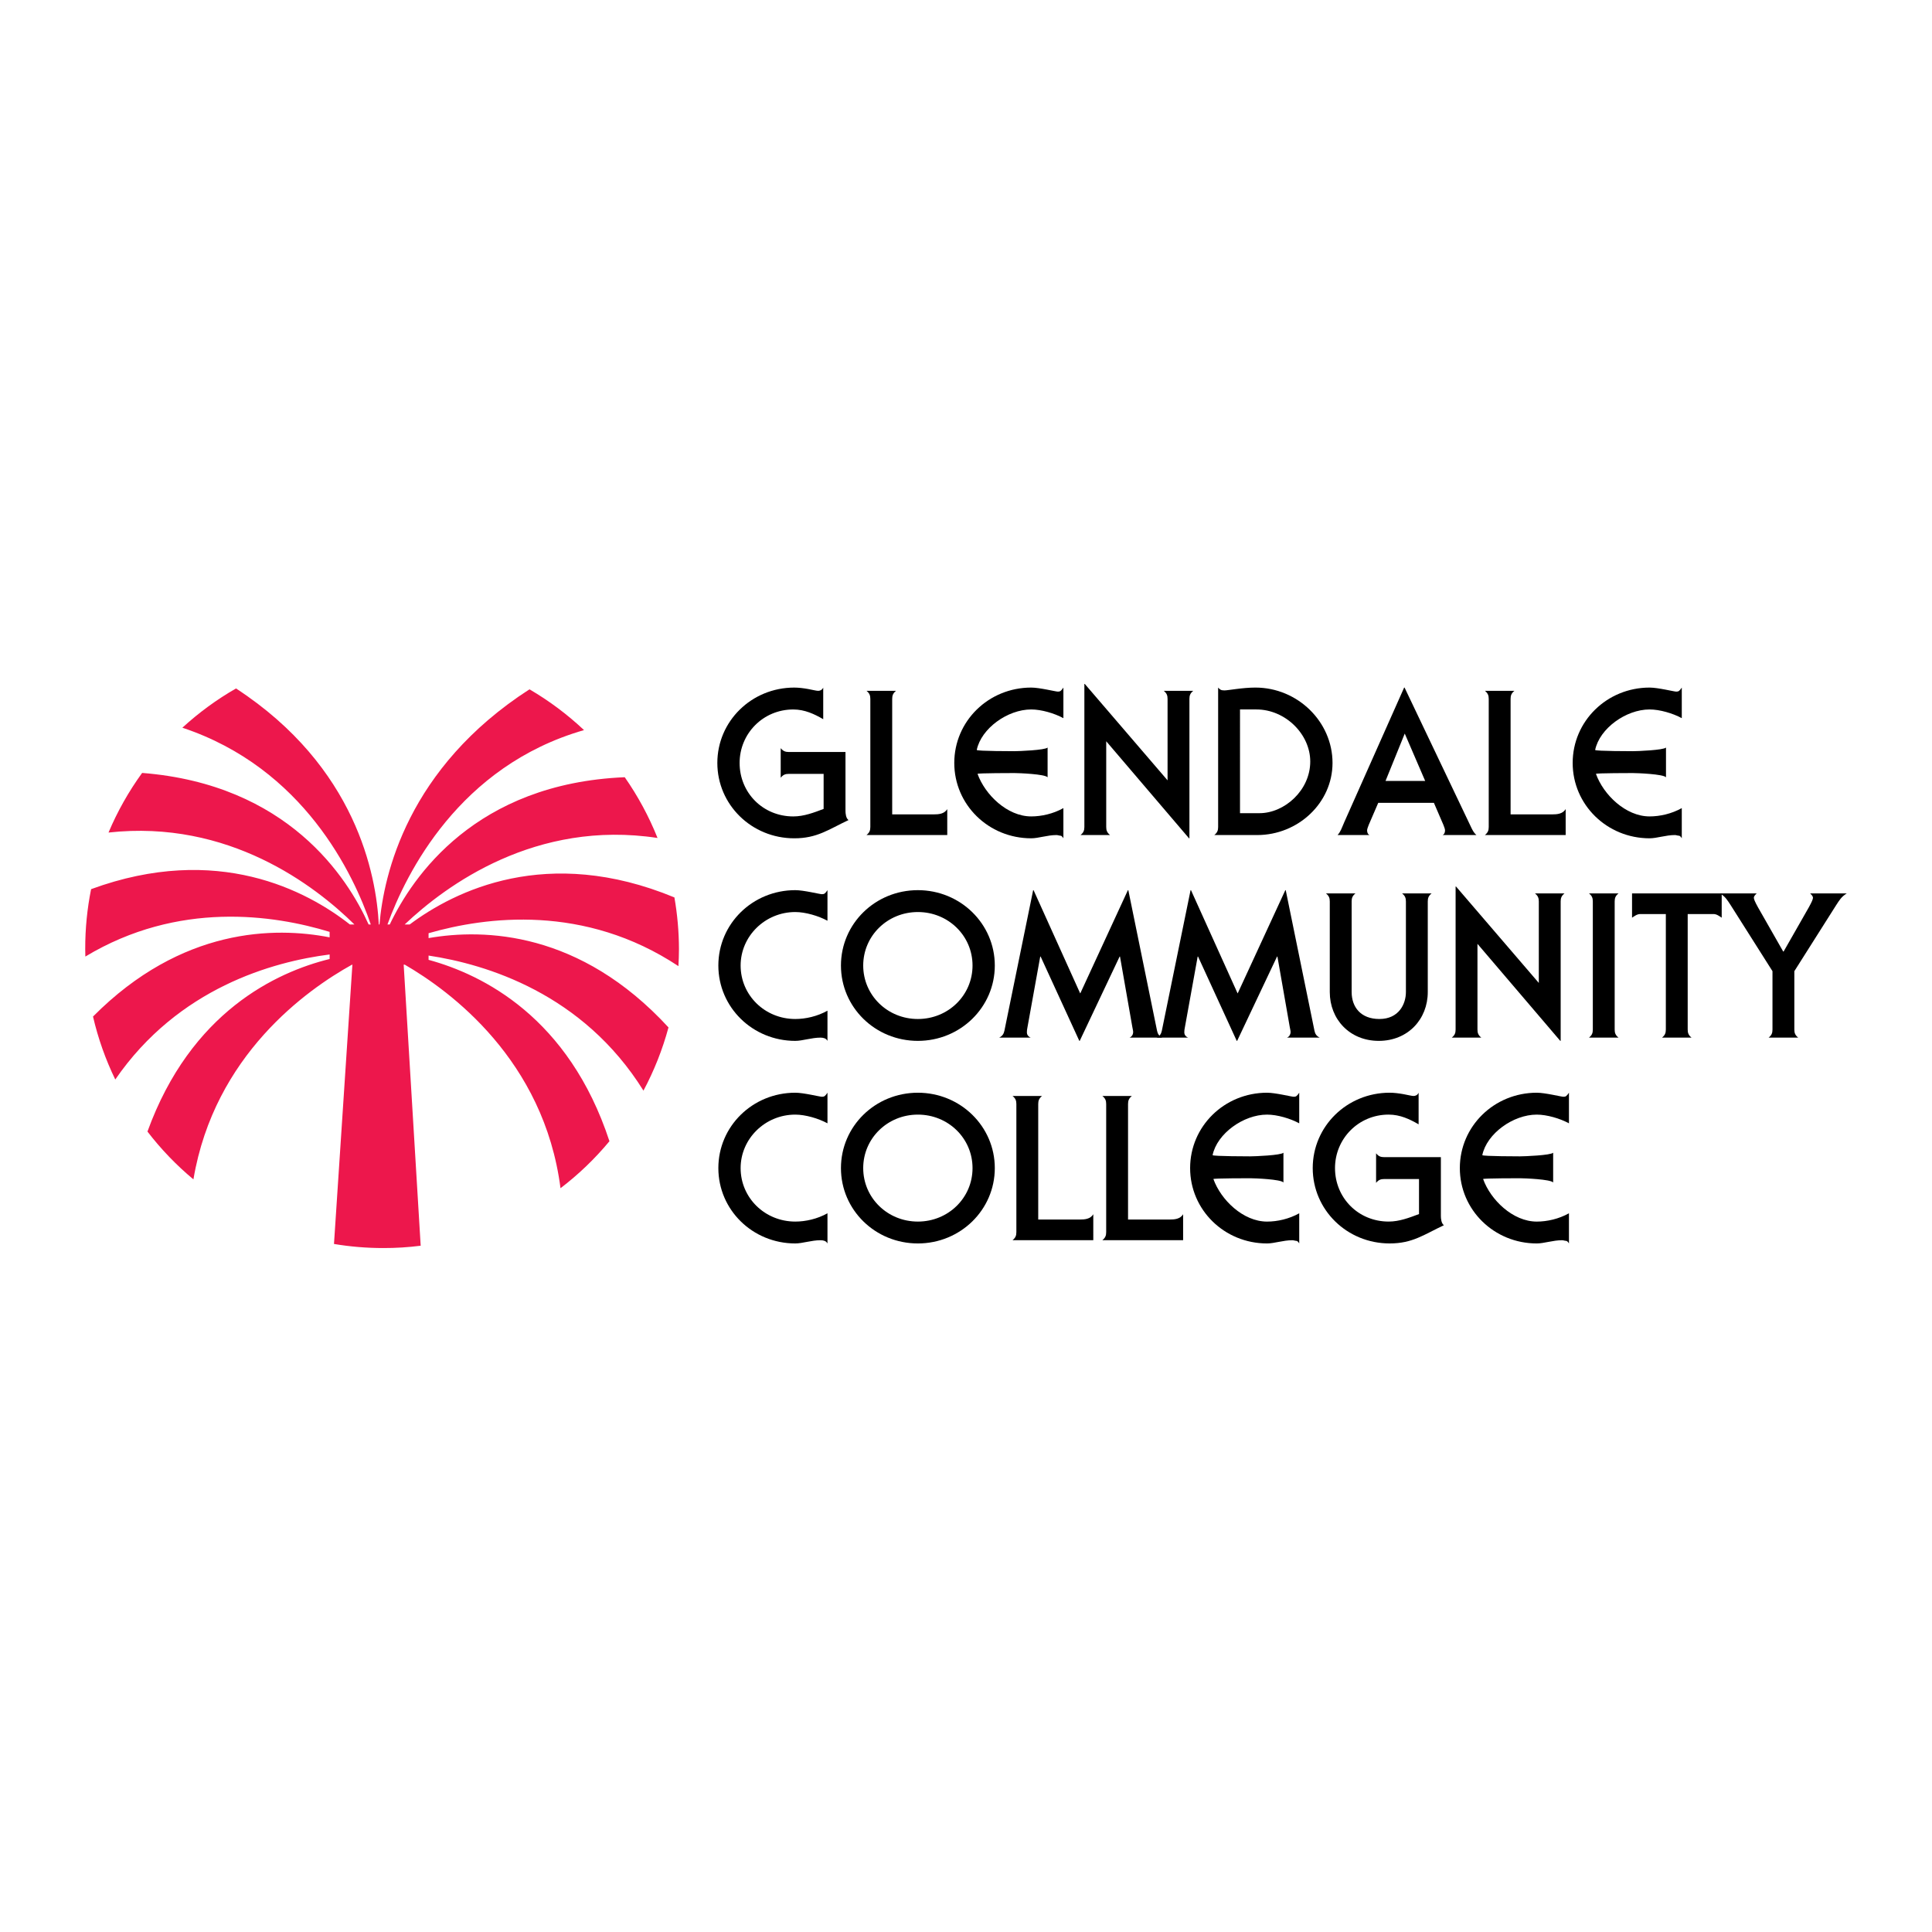 <?xml version="1.0" encoding="utf-8"?>
<!-- Generator: Adobe Illustrator 13.0.0, SVG Export Plug-In . SVG Version: 6.00 Build 14948)  -->
<!DOCTYPE svg PUBLIC "-//W3C//DTD SVG 1.0//EN" "http://www.w3.org/TR/2001/REC-SVG-20010904/DTD/svg10.dtd">
<svg version="1.0" id="Layer_1" xmlns="http://www.w3.org/2000/svg" xmlns:xlink="http://www.w3.org/1999/xlink" x="0px" y="0px"
	 width="192.756px" height="192.756px" viewBox="0 0 192.756 192.756" enable-background="new 0 0 192.756 192.756"
	 xml:space="preserve">
<g>
	<polygon fill-rule="evenodd" clip-rule="evenodd" fill="#FFFFFF" points="0,0 192.756,0 192.756,192.756 0,192.756 0,0 	"/>
	<path fill-rule="evenodd" clip-rule="evenodd" d="M82.557,121.049c-1.01,0.566-2.182,0.828-3.211,0.828
		c-3.03,0-5.454-2.365-5.454-5.336c0-2.93,2.444-5.336,5.454-5.336c1.009,0,2.322,0.385,3.211,0.869v-3.053
		c-0.222,0.324-0.303,0.404-0.546,0.404c-0.222,0-1.817-0.404-2.666-0.404c-4.262,0-7.675,3.355-7.675,7.52s3.414,7.518,7.675,7.518
		c0.727,0,1.616-0.322,2.525-0.322c0.141,0,0.262,0.021,0.384,0.061c0.121,0.041,0.222,0.121,0.303,0.262V121.049L82.557,121.049z"
		/>
	<path fill-rule="evenodd" clip-rule="evenodd" d="M91.577,111.205c3.029,0,5.453,2.365,5.453,5.336s-2.424,5.336-5.453,5.336
		s-5.454-2.365-5.454-5.336S88.548,111.205,91.577,111.205L91.577,111.205z M99.252,116.541c0-4.164-3.433-7.52-7.675-7.52
		c-4.262,0-7.675,3.355-7.675,7.52s3.413,7.518,7.675,7.518C95.819,124.059,99.252,120.705,99.252,116.541L99.252,116.541z"/>
	<path fill-rule="evenodd" clip-rule="evenodd" d="M109.077,121.148c-0.303,0.486-0.848,0.525-1.373,0.525h-4.12v-11.52
		c0-0.344,0.081-0.566,0.383-0.809h-2.948c0.303,0.242,0.384,0.465,0.384,0.809v12.773c0,0.344-0.081,0.566-0.384,0.809h8.059
		V121.148L109.077,121.148z"/>
	<path fill-rule="evenodd" clip-rule="evenodd" d="M118.039,121.148c-0.304,0.486-0.849,0.525-1.374,0.525h-4.12v-11.52
		c0-0.344,0.081-0.566,0.384-0.809h-2.949c0.304,0.242,0.384,0.465,0.384,0.809v12.773c0,0.344-0.08,0.566-0.384,0.809h8.06V121.148
		L118.039,121.148z"/>
	<path fill-rule="evenodd" clip-rule="evenodd" d="M124.737,117.553c0.424,0,3.07,0.1,3.312,0.424v-2.971
		c-0.242,0.262-2.889,0.363-3.312,0.363c0,0-3.736,0-3.756-0.121c0.443-2.143,3.069-4.043,5.433-4.043
		c1.01,0,2.322,0.385,3.211,0.869v-3.053c-0.222,0.324-0.303,0.404-0.545,0.404c-0.223,0-1.817-0.404-2.666-0.404
		c-4.262,0-7.675,3.355-7.675,7.52s3.413,7.518,7.675,7.518c0.727,0,1.616-0.322,2.524-0.322c0.142,0,0.263,0.061,0.384,0.061
		s0.223,0.121,0.303,0.262v-3.01c-1.01,0.566-2.181,0.828-3.211,0.828c-2.384,0-4.605-2.162-5.352-4.244
		C121.001,117.553,124.737,117.553,124.737,117.553L124.737,117.553z"/>
	<path fill-rule="evenodd" clip-rule="evenodd" d="M138.101,115.449c-0.343,0-0.565-0.08-0.809-0.383v2.949
		c0.243-0.301,0.466-0.383,0.809-0.383h3.474v3.496c-0.969,0.363-1.959,0.748-3.029,0.748c-3.029,0-5.352-2.365-5.352-5.336
		c0-2.93,2.342-5.336,5.352-5.336c1.151,0,2.121,0.465,2.989,0.971v-3.154c-0.121,0.264-0.343,0.324-0.505,0.324
		c-0.182,0-0.565-0.102-1.01-0.182s-0.949-0.143-1.374-0.143c-4.261,0-7.675,3.355-7.675,7.52s3.414,7.518,7.675,7.518
		c2.283,0,3.393-0.867,5.413-1.818c-0.263-0.182-0.303-0.666-0.303-0.93v-5.861H138.101L138.101,115.449z"/>
	<path fill-rule="evenodd" clip-rule="evenodd" d="M151.646,117.553c0.425,0,3.071,0.1,3.313,0.424v-2.971
		c-0.242,0.262-2.889,0.363-3.313,0.363c0,0-3.735,0-3.756-0.121c0.444-2.143,3.069-4.043,5.434-4.043
		c1.009,0,2.321,0.385,3.211,0.869v-3.053c-0.223,0.324-0.304,0.404-0.546,0.404c-0.222,0-1.818-0.404-2.665-0.404
		c-4.262,0-7.676,3.355-7.676,7.52s3.414,7.518,7.676,7.518c0.727,0,1.615-0.322,2.524-0.322c0.141,0,0.262,0.061,0.383,0.061
		c0.122,0,0.223,0.121,0.304,0.262v-3.01c-1.011,0.566-2.182,0.828-3.211,0.828c-2.384,0-4.605-2.162-5.353-4.244
		C147.911,117.553,151.646,117.553,151.646,117.553L151.646,117.553z"/>
	<path fill-rule="evenodd" clip-rule="evenodd" d="M82.557,100.836c-1.01,0.566-2.182,0.83-3.211,0.83
		c-3.03,0-5.454-2.365-5.454-5.336c0-2.931,2.444-5.336,5.454-5.336c1.009,0,2.322,0.384,3.211,0.869v-3.052
		c-0.222,0.323-0.303,0.404-0.546,0.404c-0.222,0-1.817-0.404-2.666-0.404c-4.262,0-7.675,3.355-7.675,7.519
		c0,4.163,3.414,7.518,7.675,7.518c0.727,0,1.616-0.324,2.525-0.324c0.141,0,0.262,0.021,0.384,0.062
		c0.121,0.039,0.222,0.119,0.303,0.262V100.836L82.557,100.836z"/>
	<path fill-rule="evenodd" clip-rule="evenodd" d="M91.577,90.994c3.029,0,5.453,2.365,5.453,5.336c0,2.971-2.424,5.336-5.453,5.336
		s-5.454-2.365-5.454-5.336C86.124,93.359,88.548,90.994,91.577,90.994L91.577,90.994z M99.252,96.33
		c0-4.164-3.433-7.519-7.675-7.519c-4.262,0-7.675,3.355-7.675,7.519c0,4.163,3.413,7.518,7.675,7.518
		C95.819,103.848,99.252,100.492,99.252,96.33L99.252,96.33z"/>
	<path fill-rule="evenodd" clip-rule="evenodd" d="M107.684,103.848h0.04l3.979-8.408h0.04l1.232,7.035
		c0.02,0.141,0.081,0.342,0.081,0.504c0,0.182-0.102,0.445-0.364,0.545h3.272c-0.344-0.16-0.464-0.402-0.525-0.686l-2.867-14.027
		h-0.041l-4.746,10.287h-0.021l-4.646-10.287h-0.04l-2.868,14.027c-0.061,0.283-0.183,0.525-0.524,0.686h3.15
		c-0.263-0.1-0.384-0.322-0.384-0.504c0-0.203,0.02-0.324,0.04-0.424l1.292-7.156h0.041L107.684,103.848L107.684,103.848z"/>
	<path fill-rule="evenodd" clip-rule="evenodd" d="M123.389,103.848h0.041l3.979-8.408h0.04l1.232,7.035
		c0.021,0.141,0.081,0.342,0.081,0.504c0,0.182-0.101,0.445-0.363,0.545h3.271c-0.344-0.16-0.465-0.402-0.525-0.686l-2.868-14.027
		h-0.04l-4.747,10.287h-0.02l-4.646-10.287h-0.04l-2.868,14.027c-0.062,0.283-0.182,0.525-0.525,0.686h3.151
		c-0.263-0.1-0.385-0.322-0.385-0.504c0-0.203,0.021-0.324,0.041-0.424l1.293-7.156h0.04L123.389,103.848L123.389,103.848z"/>
	<path fill-rule="evenodd" clip-rule="evenodd" d="M134.853,89.943c0-0.344,0.081-0.566,0.384-0.809h-2.948
		c0.303,0.243,0.383,0.465,0.383,0.809v9.034c0,2.709,1.979,4.871,4.889,4.871c2.908,0,4.888-2.162,4.888-4.871v-9.034
		c0-0.344,0.08-0.566,0.383-0.809h-2.948c0.304,0.243,0.384,0.465,0.384,0.809v9.034c0,1.193-0.707,2.689-2.646,2.689
		c-1.879,0-2.768-1.213-2.768-2.689V89.943L134.853,89.943z"/>
	<path fill-rule="evenodd" clip-rule="evenodd" d="M145.226,88.447v14.27c0,0.344-0.08,0.564-0.384,0.807h2.949
		c-0.303-0.242-0.384-0.463-0.384-0.807v-8.55l8.261,9.681h0.04V89.943c0-0.344,0.081-0.566,0.385-0.809h-2.95
		c0.304,0.243,0.385,0.465,0.385,0.809v8.125l-8.261-9.621H145.226L145.226,88.447z"/>
	<path fill-rule="evenodd" clip-rule="evenodd" d="M158.916,102.717c0,0.344-0.08,0.564-0.384,0.807h2.949
		c-0.304-0.242-0.384-0.463-0.384-0.807V89.943c0-0.344,0.08-0.566,0.384-0.809h-2.949c0.304,0.243,0.384,0.465,0.384,0.809V102.717
		L158.916,102.717z"/>
	<path fill-rule="evenodd" clip-rule="evenodd" d="M162.829,89.134v2.425c0.242-0.162,0.505-0.363,0.807-0.363h2.565v11.521
		c0,0.344-0.081,0.564-0.383,0.807h2.948c-0.303-0.242-0.384-0.463-0.384-0.807V91.196h2.586c0.302,0,0.565,0.202,0.807,0.363
		v-2.425H162.829L162.829,89.134z"/>
	<path fill-rule="evenodd" clip-rule="evenodd" d="M180.596,89.134c0.121,0.121,0.283,0.263,0.283,0.444
		c0,0.122-0.101,0.384-0.404,0.93l-2.524,4.426h-0.041l-2.524-4.426c-0.303-0.546-0.404-0.809-0.404-0.93
		c0-0.182,0.162-0.323,0.284-0.444h-3.656c0.545,0.344,0.727,0.667,1.07,1.192l4.16,6.569v5.821c0,0.344-0.08,0.564-0.384,0.807
		h2.949c-0.303-0.242-0.384-0.463-0.384-0.807v-5.821l4.16-6.569c0.344-0.525,0.525-0.849,1.071-1.192H180.596L180.596,89.134z"/>
	<path fill-rule="evenodd" clip-rule="evenodd" d="M78.699,75.027c-0.343,0-0.565-0.081-0.808-0.385v2.952
		c0.243-0.304,0.465-0.384,0.808-0.384h3.474v3.497c-0.97,0.364-1.959,0.748-3.029,0.748c-3.03,0-5.353-2.365-5.353-5.335
		c0-2.931,2.343-5.336,5.353-5.336c1.151,0,2.121,0.465,2.989,0.97v-3.153c-0.122,0.263-0.343,0.323-0.505,0.323
		c-0.182,0-0.566-0.101-1.01-0.182c-0.444-0.081-0.949-0.142-1.374-0.142c-4.261,0-7.675,3.355-7.675,7.519
		c0,4.163,3.414,7.519,7.675,7.519c2.282,0,3.393-0.869,5.413-1.819c-0.263-0.182-0.303-0.667-0.303-0.93v-5.861H78.699
		L78.699,75.027z"/>
	<path fill-rule="evenodd" clip-rule="evenodd" d="M94.508,80.727c-0.303,0.485-0.848,0.525-1.374,0.525h-4.12V69.731
		c0-0.343,0.081-0.566,0.384-0.809h-2.949c0.303,0.243,0.384,0.465,0.384,0.809v12.774c0,0.343-0.082,0.565-0.384,0.808h8.059
		V80.727L94.508,80.727z"/>
	<path fill-rule="evenodd" clip-rule="evenodd" d="M101.207,77.128c0.423,0,3.069,0.101,3.312,0.425v-2.971
		c-0.242,0.263-2.889,0.364-3.312,0.364c0,0-3.737,0-3.757-0.122c0.443-2.142,3.069-4.042,5.433-4.042
		c1.01,0,2.322,0.384,3.212,0.869v-3.052c-0.223,0.323-0.304,0.404-0.546,0.404c-0.222,0-1.818-0.404-2.666-0.404
		c-4.262,0-7.675,3.355-7.675,7.519c0,4.163,3.413,7.519,7.675,7.519c0.727,0,1.616-0.324,2.524-0.324
		c0.142,0,0.263,0.061,0.384,0.061s0.223,0.121,0.304,0.263v-3.012c-1.011,0.566-2.182,0.829-3.212,0.829
		c-2.384,0-4.605-2.163-5.353-4.244C97.47,77.128,101.207,77.128,101.207,77.128L101.207,77.128z"/>
	<path fill-rule="evenodd" clip-rule="evenodd" d="M108.188,68.235v14.27c0,0.343-0.081,0.565-0.385,0.808h2.949
		c-0.303-0.242-0.384-0.465-0.384-0.808v-8.55l8.261,9.682h0.04V69.731c0-0.343,0.081-0.566,0.384-0.809h-2.948
		c0.303,0.243,0.383,0.465,0.383,0.809v8.125l-8.26-9.621H108.188L108.188,68.235z"/>
	<path fill-rule="evenodd" clip-rule="evenodd" d="M123.716,70.782h1.636c2.888,0,5.372,2.466,5.372,5.195
		c0,2.87-2.565,5.154-5.07,5.154h-1.938V70.782L123.716,70.782z M125.432,83.313c4.08,0,7.514-3.213,7.514-7.195
		c0-4.124-3.494-7.519-7.694-7.519c-1.313,0-2.707,0.283-3.091,0.283c-0.344,0-0.445-0.08-0.627-0.283v13.906
		c0,0.343-0.08,0.565-0.383,0.808H125.432L125.432,83.313z"/>
	<path fill-rule="evenodd" clip-rule="evenodd" d="M136.639,83.313c-0.183-0.081-0.243-0.283-0.243-0.465
		c0-0.101,0.061-0.303,0.161-0.545l0.95-2.203h5.554l0.949,2.203c0.102,0.242,0.161,0.444,0.161,0.545
		c0,0.182-0.06,0.384-0.242,0.465h3.374c-0.223-0.182-0.364-0.444-0.485-0.687l-6.686-14.027h-0.04l-5.979,13.441
		c-0.263,0.606-0.363,0.95-0.665,1.273H136.639L136.639,83.313z M142.192,77.917h-3.959l1.919-4.729L142.192,77.917L142.192,77.917z
		"/>
	<path fill-rule="evenodd" clip-rule="evenodd" d="M156.206,80.727c-0.304,0.485-0.849,0.525-1.374,0.525h-4.12V69.731
		c0-0.343,0.081-0.566,0.384-0.809h-2.949c0.303,0.243,0.384,0.465,0.384,0.809v12.774c0,0.343-0.081,0.565-0.384,0.808h8.06V80.727
		L156.206,80.727z"/>
	<path fill-rule="evenodd" clip-rule="evenodd" d="M162.904,77.128c0.425,0,3.07,0.101,3.312,0.425v-2.971
		c-0.242,0.263-2.888,0.364-3.312,0.364c0,0-3.736,0-3.756-0.122c0.444-2.142,3.069-4.042,5.433-4.042
		c1.01,0,2.322,0.384,3.211,0.869v-3.052c-0.222,0.323-0.303,0.404-0.545,0.404c-0.223,0-1.817-0.404-2.666-0.404
		c-4.262,0-7.675,3.355-7.675,7.519c0,4.163,3.413,7.519,7.675,7.519c0.728,0,1.616-0.324,2.524-0.324
		c0.142,0,0.263,0.061,0.384,0.061s0.222,0.121,0.303,0.263v-3.012c-1.01,0.566-2.181,0.829-3.211,0.829
		c-2.384,0-4.605-2.163-5.352-4.244C159.168,77.128,162.904,77.128,162.904,77.128L162.904,77.128z"/>
	<path fill-rule="evenodd" clip-rule="evenodd" fill="#ED174C" d="M36.779,92.237c-2.099-4.676-8.065-13.978-22.599-15.122
		c-1.332,1.837-2.461,3.831-3.353,5.948c11.982-1.322,20.596,5.292,24.536,9.174l-0.451,0c-4.274-3.355-13.208-8.154-25.823-3.526
		c-0.389,1.934-0.591,3.933-0.586,5.98c0,0.249,0.005,0.497,0.012,0.745c9.28-5.589,18.808-4.162,24.371-2.463v0.546
		C27.44,92.46,18.125,92.511,9.28,101.42c0.509,2.197,1.259,4.301,2.221,6.283c6.292-9.15,15.739-11.757,21.386-12.475v0.451
		c-5.334,1.316-13.846,5.284-18.175,17.217c1.349,1.756,2.887,3.357,4.586,4.771c2.09-12.396,11.323-18.928,15.821-21.423h0.039
		l-1.836,27.866c1.596,0.268,3.234,0.408,4.906,0.408c1.268,0.004,2.518-0.076,3.744-0.232l-1.697-28.043h0.105
		c4.525,2.619,13.893,9.504,15.542,22.305c1.798-1.371,3.436-2.943,4.883-4.688c-4.056-12.35-12.625-16.62-18.046-18.097v-0.426
		c5.768,0.867,15.396,3.784,21.439,13.476c1.057-1.979,1.899-4.092,2.498-6.307c-8.827-9.598-18.363-9.88-23.937-8.913v-0.486
		c5.72-1.651,15.55-2.933,24.928,3.284c0.033-0.563,0.051-1.13,0.053-1.701c-0.004-1.759-0.161-3.48-0.454-5.154
		c-12.71-5.259-21.928-0.652-26.414,2.7h-0.499c4.144-3.928,13.087-10.482,25.229-8.631c-0.861-2.156-1.963-4.188-3.271-6.062
		c-14.888,0.622-21.188,9.938-23.446,14.693h-0.229c1.857-5.094,7.147-15.811,19.612-19.394c-1.652-1.555-3.477-2.923-5.442-4.069
		c-12.17,7.845-14.547,18.505-14.966,23.463h-0.067c-0.25-4.938-2.255-15.726-14.246-23.549c-1.929,1.106-3.724,2.422-5.353,3.917
		c12.127,4.029,17.089,14.643,18.799,19.632H36.779L36.779,92.237z"/>
</g>
</svg>
